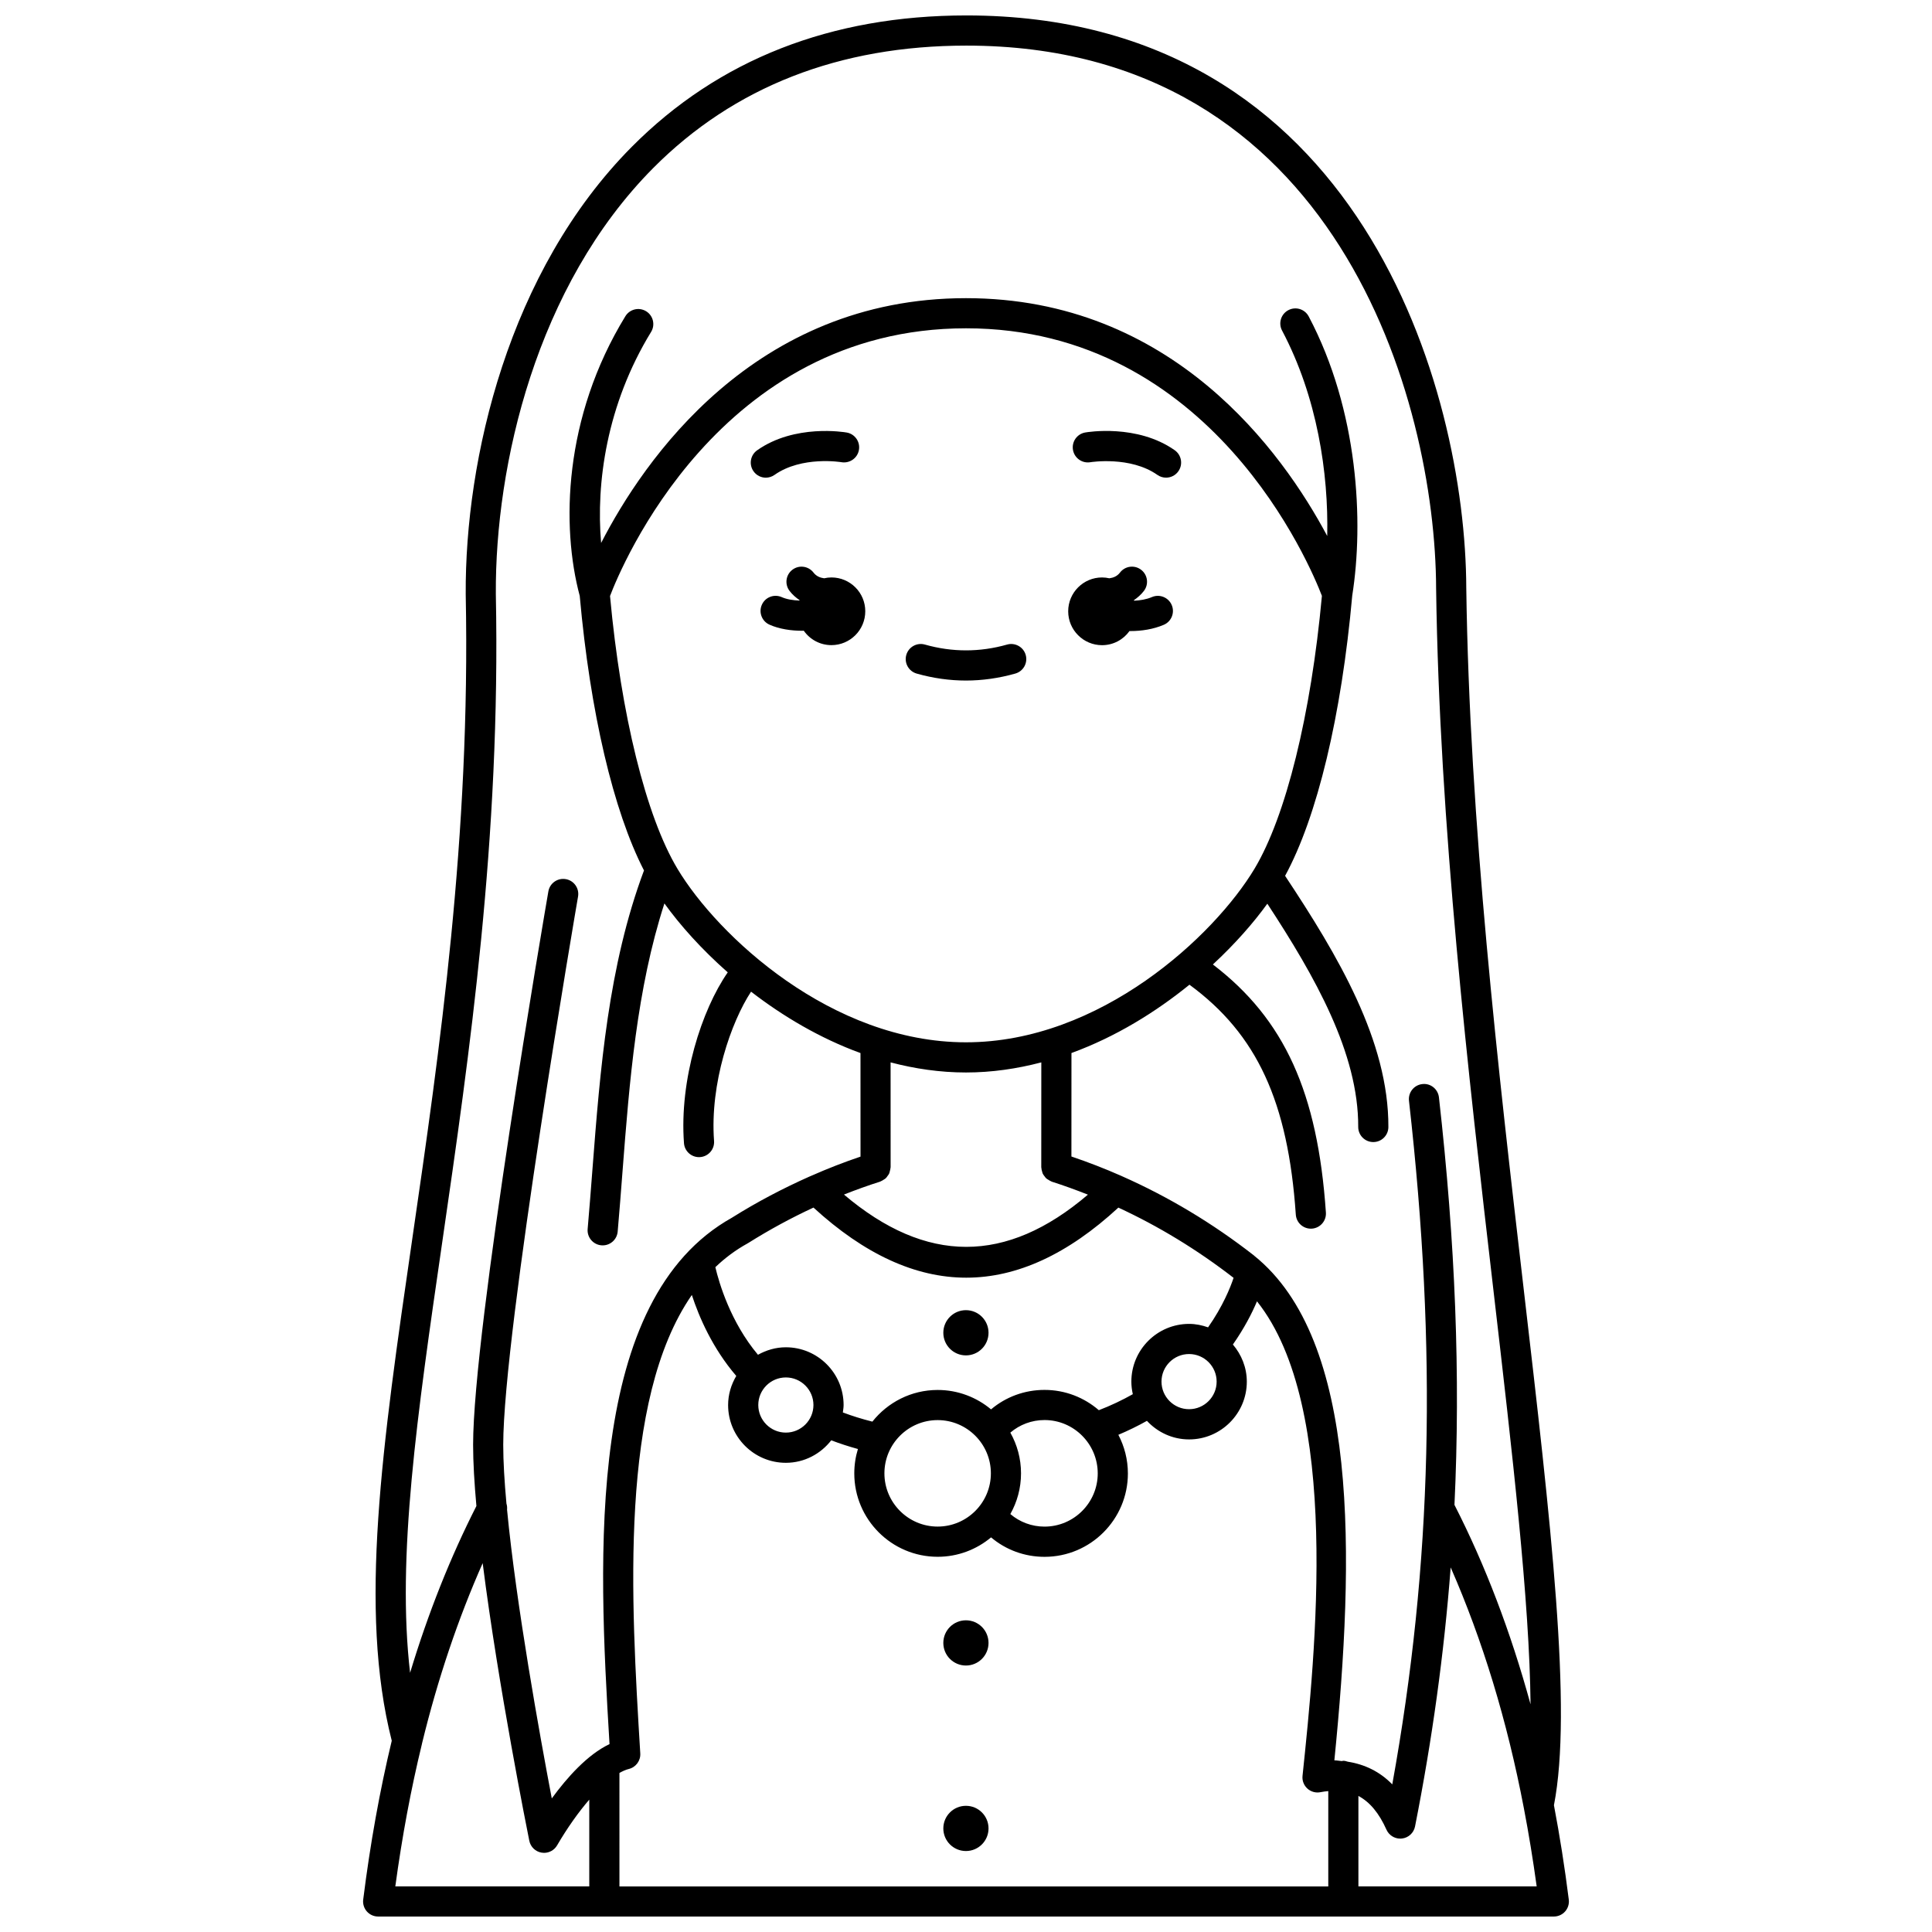 <?xml version="1.0" encoding="UTF-8"?>
<!-- Uploaded to: SVG Repo, www.svgrepo.com, Generator: SVG Repo Mixer Tools -->
<svg width="800px" height="800px" version="1.1" viewBox="144 144 512 512" xmlns="http://www.w3.org/2000/svg">
 <defs>
  <clipPath id="a">
   <path d="m240 148.09h320v503.81h-320z"/>
  </clipPath>
 </defs>
 <path d="m436.06 314.98c3.004 0 5.644-1.488 7.273-3.754 0.082 0 0.164 0.012 0.25 0.012 2.941 0 6.055-0.473 8.836-1.66 2.027-0.867 2.969-3.215 2.098-5.246-0.871-2.035-3.234-2.969-5.246-2.102-1.469 0.629-3.129 0.895-4.734 0.965-0.016-0.043-0.023-0.086-0.039-0.133 0.98-0.684 1.891-1.465 2.652-2.461 1.348-1.75 1.016-4.258-0.734-5.602s-4.254-1.023-5.602 0.734c-0.758 0.988-1.758 1.375-2.82 1.52-0.629-0.141-1.27-0.223-1.938-0.223-4.953 0-8.973 4.019-8.973 8.973 0.004 4.957 4.019 8.977 8.977 8.977z"/>
 <path d="m364.34 297.03c-0.668 0-1.309 0.082-1.934 0.223-1.062-0.145-2.062-0.531-2.824-1.52-1.348-1.746-3.852-2.078-5.602-0.734s-2.082 3.852-0.734 5.602c0.762 0.996 1.672 1.777 2.656 2.457-0.012 0.031-0.02 0.062-0.031 0.098-1.691-0.059-3.379-0.32-4.691-0.906-2.027-0.898-4.383 0.004-5.277 2.016-0.902 2.012 0.004 4.379 2.016 5.277 2.594 1.16 5.719 1.621 8.734 1.621 0.121 0 0.23-0.016 0.352-0.02 1.621 2.309 4.293 3.824 7.328 3.824 4.953 0 8.973-4.019 8.973-8.973 0.008-4.949-4.012-8.965-8.965-8.965z"/>
 <path d="m432.98 266.49c0.102-0.02 10.582-1.676 17.738 3.363 0.703 0.496 1.5 0.73 2.297 0.73 1.254 0 2.492-0.586 3.266-1.695 1.27-1.805 0.84-4.297-0.961-5.57-9.973-7.023-23.176-4.801-23.73-4.703-2.172 0.383-3.621 2.453-3.238 4.625 0.383 2.18 2.453 3.625 4.629 3.25z"/>
 <path d="m349.26 269.85c7.223-5.086 17.648-3.383 17.75-3.359 2.16 0.355 4.234-1.074 4.613-3.242 0.387-2.172-1.066-4.246-3.238-4.625-0.559-0.098-13.766-2.324-23.73 4.703-1.801 1.27-2.238 3.762-0.961 5.57 0.773 1.102 2.012 1.695 3.266 1.695 0.797-0.012 1.602-0.246 2.301-0.742z"/>
 <path d="m413.07 322.5c2.121-0.598 3.356-2.809 2.754-4.93-0.594-2.125-2.828-3.352-4.93-2.754-7.242 2.051-14.555 2.047-21.789 0-2.113-0.602-4.328 0.629-4.93 2.754-0.598 2.125 0.633 4.328 2.754 4.934 4.324 1.227 8.723 1.848 13.07 1.848 4.34-0.004 8.738-0.625 13.07-1.852z"/>
 <g clip-path="url(#a)">
  <path d="m555.81 622.4c4.934-25.27-0.793-74.652-8.047-137.06-6.715-57.766-14.324-123.24-15.184-185.48-0.156-52.492-28.047-151.77-132.47-151.77-35.871 0-65.695 11.699-88.637 34.781-32.797 32.992-44.258 82.867-44.051 118.6 1.293 64.383-6.914 120.93-14.16 170.82-7.973 54.887-14.262 98.328-5.441 133.02-3.164 13.148-5.711 27.297-7.566 42.098-0.145 1.137 0.211 2.281 0.965 3.141 0.758 0.859 1.848 1.352 2.996 1.352h311.57c1.145 0 2.242-0.492 2.996-1.352s1.109-2 0.965-3.141c-1.066-8.496-2.394-16.902-3.938-25.02zm-294.65-148.95c7.285-50.195 15.551-107.09 14.242-172.07-0.199-34.07 10.66-81.613 41.73-112.87 21.391-21.512 49.309-32.422 82.973-32.422 98.121 0 124.33 94.066 124.48 143.85 0.867 62.688 8.5 128.38 15.23 186.33 5.023 43.227 9.531 82.129 9.797 109.39-5.238-19.117-11.969-36.828-20.164-52.855 1.621-34.227 0.238-69.441-4.113-107.99-0.25-2.191-2.215-3.793-4.418-3.519-2.191 0.246-3.766 2.227-3.523 4.418 7.504 66.344 6.16 122.68-4.426 181.17-3.301-3.387-7.309-5.312-11.816-6.019-0.375-0.117-0.75-0.234-1.168-0.234-0.141 0-0.258 0.066-0.395 0.078-0.66-0.059-1.289-0.188-1.969-0.195 5.418-54.23 6.566-111.4-21.258-133.74-0.02-0.016-0.027-0.039-0.051-0.059-10.973-8.559-22.699-15.57-34.992-21.012-0.078-0.035-0.156-0.074-0.238-0.109-4.312-1.902-8.699-3.602-13.145-5.106l0.012-27.422c11.75-4.289 22.34-10.863 31.27-18.105 17.895 13.125 26.137 31.023 28.184 60.93 0.145 2.109 1.902 3.723 3.984 3.723 0.086 0 0.184-0.004 0.277-0.008 2.199-0.152 3.863-2.059 3.715-4.258-2.176-31.77-10.949-51.23-29.953-65.75 5.863-5.434 10.738-10.988 14.43-16.105 12.672 19.344 24.164 39.629 24.086 59.156-0.008 2.203 1.77 4.004 3.981 4.012h0.016c2.199 0 3.988-1.777 3.996-3.981 0.086-22.734-13.273-45.309-27.371-66.57 8.496-15.602 14.945-42.41 17.797-74.289 3.078-19.438 1.66-49-11.539-73.961-1.035-1.945-3.438-2.699-5.402-1.66-1.949 1.031-2.695 3.449-1.66 5.402 9.336 17.645 12.332 37.809 11.969 54.445-11.852-22.238-41.039-63.027-95.73-63.027-56.25 0-85.523 43.145-96.695 64.875-1.379-15.832 1.438-36.648 13.238-55.918 1.156-1.883 0.562-4.344-1.316-5.492-1.887-1.152-4.344-0.555-5.492 1.32-16.414 26.797-17.023 55.738-12.098 74.121 2.773 30.879 8.914 56.992 17.027 72.758-9.449 25.258-11.617 52.656-13.656 79.188-0.406 5.293-0.812 10.574-1.273 15.824-0.195 2.195 1.43 4.137 3.629 4.328 0.121 0.008 0.238 0.016 0.355 0.016 2.051 0 3.789-1.566 3.973-3.644 0.465-5.277 0.875-10.59 1.281-15.91 1.836-23.867 3.777-48.445 11.105-71.062 4.172 5.797 9.859 12.164 16.785 18.266-6.906 9.914-12.863 28.43-11.598 45.273 0.156 2.098 1.91 3.695 3.981 3.695 0.102 0 0.203-0.004 0.305-0.012 2.199-0.164 3.848-2.082 3.684-4.281-1.141-15.258 4.523-31.516 9.805-39.559 8.434 6.512 18.242 12.344 29 16.27l0.008 27.445c-4.379 1.477-8.703 3.164-12.98 5.051-0.203 0.066-0.391 0.148-0.582 0.246-6.984 3.113-13.828 6.695-20.441 10.844-0.008 0.004-0.008 0.012-0.016 0.016-38.855 21.645-35.551 88.984-32.496 139.53-5.832 2.766-11.254 8.852-15.301 14.398-3.16-16.613-9.422-51.246-11.855-76.52 0.051-0.547 0.004-1.094-0.16-1.609-0.535-5.871-0.852-11.184-0.852-15.582 0-30.047 19.629-144.15 19.828-145.3 0.375-2.172-1.082-4.242-3.254-4.613-2.172-0.379-4.242 1.082-4.613 3.254-0.816 4.719-19.945 115.93-19.945 146.66 0 4.617 0.328 10.152 0.875 16.219-6.891 13.543-12.781 28.34-17.574 44.195-3.578-30.57 1.852-68.176 8.48-113.85zm46.996 140.4c0.863-0.48 1.699-0.863 2.465-1.047 1.887-0.453 3.176-2.188 3.059-4.125-2.465-40.562-5.66-93.559 13.664-121.5 1.934 5.914 5.488 14.133 11.777 21.461-1.344 2.273-2.164 4.891-2.164 7.719 0 8.438 6.863 15.301 15.301 15.301 4.906 0 9.23-2.359 12.031-5.961 2.246 0.855 4.594 1.625 7.07 2.305-0.629 2.047-0.965 4.215-0.965 6.465 0 12.184 9.91 22.098 22.094 22.098 5.379 0 10.316-1.938 14.152-5.144 3.914 3.305 8.879 5.156 14.172 5.156 12.184 0 22.09-9.906 22.09-22.09 0-3.699-0.922-7.184-2.527-10.25 2.625-1.105 5.144-2.336 7.574-3.699 2.797 3.008 6.75 4.922 11.172 4.922 8.434 0 15.297-6.863 15.297-15.301 0-3.766-1.422-7.18-3.688-9.848 3.016-4.316 5.074-8.324 6.383-11.445 22.289 27.949 15.484 93.168 12.07 125.75-0.137 1.27 0.348 2.523 1.293 3.379 0.945 0.855 2.25 1.207 3.496 0.945 0.703-0.148 1.367-0.211 2.035-0.285v25.27l-187.85 0.004zm33.941-140.32c0.027-0.016 0.039-0.043 0.066-0.059 0.035-0.02 0.074-0.027 0.117-0.051 5.617-3.527 11.398-6.664 17.301-9.398 13.465 12.336 26.988 18.578 40.484 18.578 13.492 0 26.965-6.242 40.316-18.57 10.68 4.941 20.902 11.16 30.531 18.613-0.855 2.578-2.844 7.523-6.758 13.121-1.586-0.559-3.262-0.918-5.031-0.918-8.438 0-15.301 6.863-15.301 15.301 0 1.145 0.148 2.254 0.387 3.328-2.848 1.605-5.844 3.031-9.004 4.242-3.871-3.344-8.895-5.375-14.391-5.375-5.293 0-10.258 1.852-14.176 5.16-3.836-3.207-8.77-5.144-14.148-5.144-7.008 0-13.25 3.289-17.301 8.391-2.773-0.695-5.375-1.508-7.824-2.434 0.082-0.652 0.199-1.293 0.199-1.969 0-8.438-6.863-15.301-15.301-15.301-2.695 0-5.191 0.758-7.394 1.988-7.281-8.695-10.301-19.008-11.293-23.219 2.547-2.434 5.371-4.555 8.52-6.285zm-18.57-99.305c-8.316-13.859-14.973-40.836-17.863-72.277 2.809-7.402 28.859-70.945 94.336-70.945 65.223 0 91.41 63.305 94.32 70.91-2.883 31.453-9.547 58.445-17.863 72.312-10.668 17.785-40.863 45.996-76.469 45.996-35.605 0.004-65.797-28.207-76.461-45.996zm53.711 82.922c0.055-0.02 0.098-0.062 0.152-0.082 0.293-0.105 0.535-0.273 0.785-0.434 0.184-0.121 0.379-0.215 0.539-0.363 0.207-0.188 0.355-0.418 0.516-0.652 0.137-0.188 0.285-0.359 0.383-0.57 0.113-0.234 0.156-0.492 0.219-0.746 0.062-0.25 0.141-0.496 0.152-0.758 0.004-0.066 0.039-0.129 0.039-0.195l-0.008-27.805c6.414 1.684 13.09 2.676 19.973 2.676 6.879 0 13.555-0.996 19.969-2.676l-0.012 27.805c0 0.047 0.023 0.086 0.027 0.133 0.012 0.359 0.105 0.691 0.207 1.027 0.051 0.164 0.07 0.336 0.145 0.492 0.133 0.289 0.324 0.523 0.52 0.77 0.125 0.16 0.227 0.332 0.375 0.473 0.191 0.18 0.426 0.305 0.66 0.445 0.223 0.141 0.43 0.285 0.684 0.379 0.059 0.02 0.102 0.066 0.16 0.086 3.234 1.027 6.422 2.195 9.586 3.441-21.617 18.461-42.855 18.453-64.652-0.02 3.172-1.254 6.363-2.41 9.582-3.426zm74.57 52.996c0-4.031 3.281-7.309 7.309-7.309 4.031 0 7.305 3.281 7.305 7.309 0 4.031-3.277 7.309-7.305 7.309-4.031 0.004-7.309-3.277-7.309-7.309zm-59.324 10.199c7.777 0 14.109 6.328 14.109 14.109s-6.332 14.109-14.109 14.109-14.105-6.328-14.105-14.109 6.328-14.109 14.105-14.109zm19.266 3.316c2.496-2.121 5.664-3.332 9.059-3.332 7.773 0 14.102 6.344 14.102 14.141 0 7.773-6.328 14.102-14.102 14.102-3.394 0-6.562-1.207-9.059-3.328 1.797-3.195 2.832-6.871 2.832-10.789 0-3.922-1.035-7.598-2.832-10.793zm-59.488-14.621c4.031 0 7.309 3.281 7.309 7.309 0 4.031-3.281 7.309-7.309 7.309-4.031 0-7.309-3.281-7.309-7.309-0.004-4.027 3.277-7.309 7.309-7.309zm-96.461 97.199c0.02-0.082 0.035-0.168 0.051-0.254 4.164-17.086 9.566-33.059 16.062-47.73 4.137 32.664 11.91 71.363 12.355 73.566 0.328 1.625 1.625 2.879 3.258 3.152 0.219 0.035 0.438 0.055 0.656 0.055 1.406 0 2.727-0.742 3.449-1.98 2.758-4.719 5.68-8.816 8.531-12.121v22.992h-51.402c1.797-13.23 4.164-25.879 7.039-37.68zm248.19 37.68v-23.973c3.019 1.605 5.473 4.547 7.438 8.945 0.648 1.449 2.086 2.363 3.648 2.363 0.148 0 0.301-0.008 0.449-0.023 1.734-0.195 3.133-1.488 3.473-3.195 4.555-23.082 7.691-45.727 9.445-68.652 8.43 19.223 14.957 40.574 19.387 63.758 1.297 6.754 2.438 13.727 3.406 20.781z"/>
 </g>
 <path d="m405.97 497.2c0 3.309-2.68 5.992-5.988 5.992-3.312 0-5.992-2.684-5.992-5.992 0-3.309 2.68-5.992 5.992-5.992 3.309 0 5.988 2.684 5.988 5.992"/>
 <path d="m405.97 579.39c0 3.309-2.68 5.992-5.988 5.992-3.312 0-5.992-2.684-5.992-5.992s2.68-5.992 5.992-5.992c3.309 0 5.988 2.684 5.988 5.992"/>
 <path d="m405.97 628.55c0 3.309-2.68 5.992-5.988 5.992-3.312 0-5.992-2.684-5.992-5.992 0-3.309 2.68-5.992 5.992-5.992 3.309 0 5.988 2.684 5.988 5.992"/>
</svg>